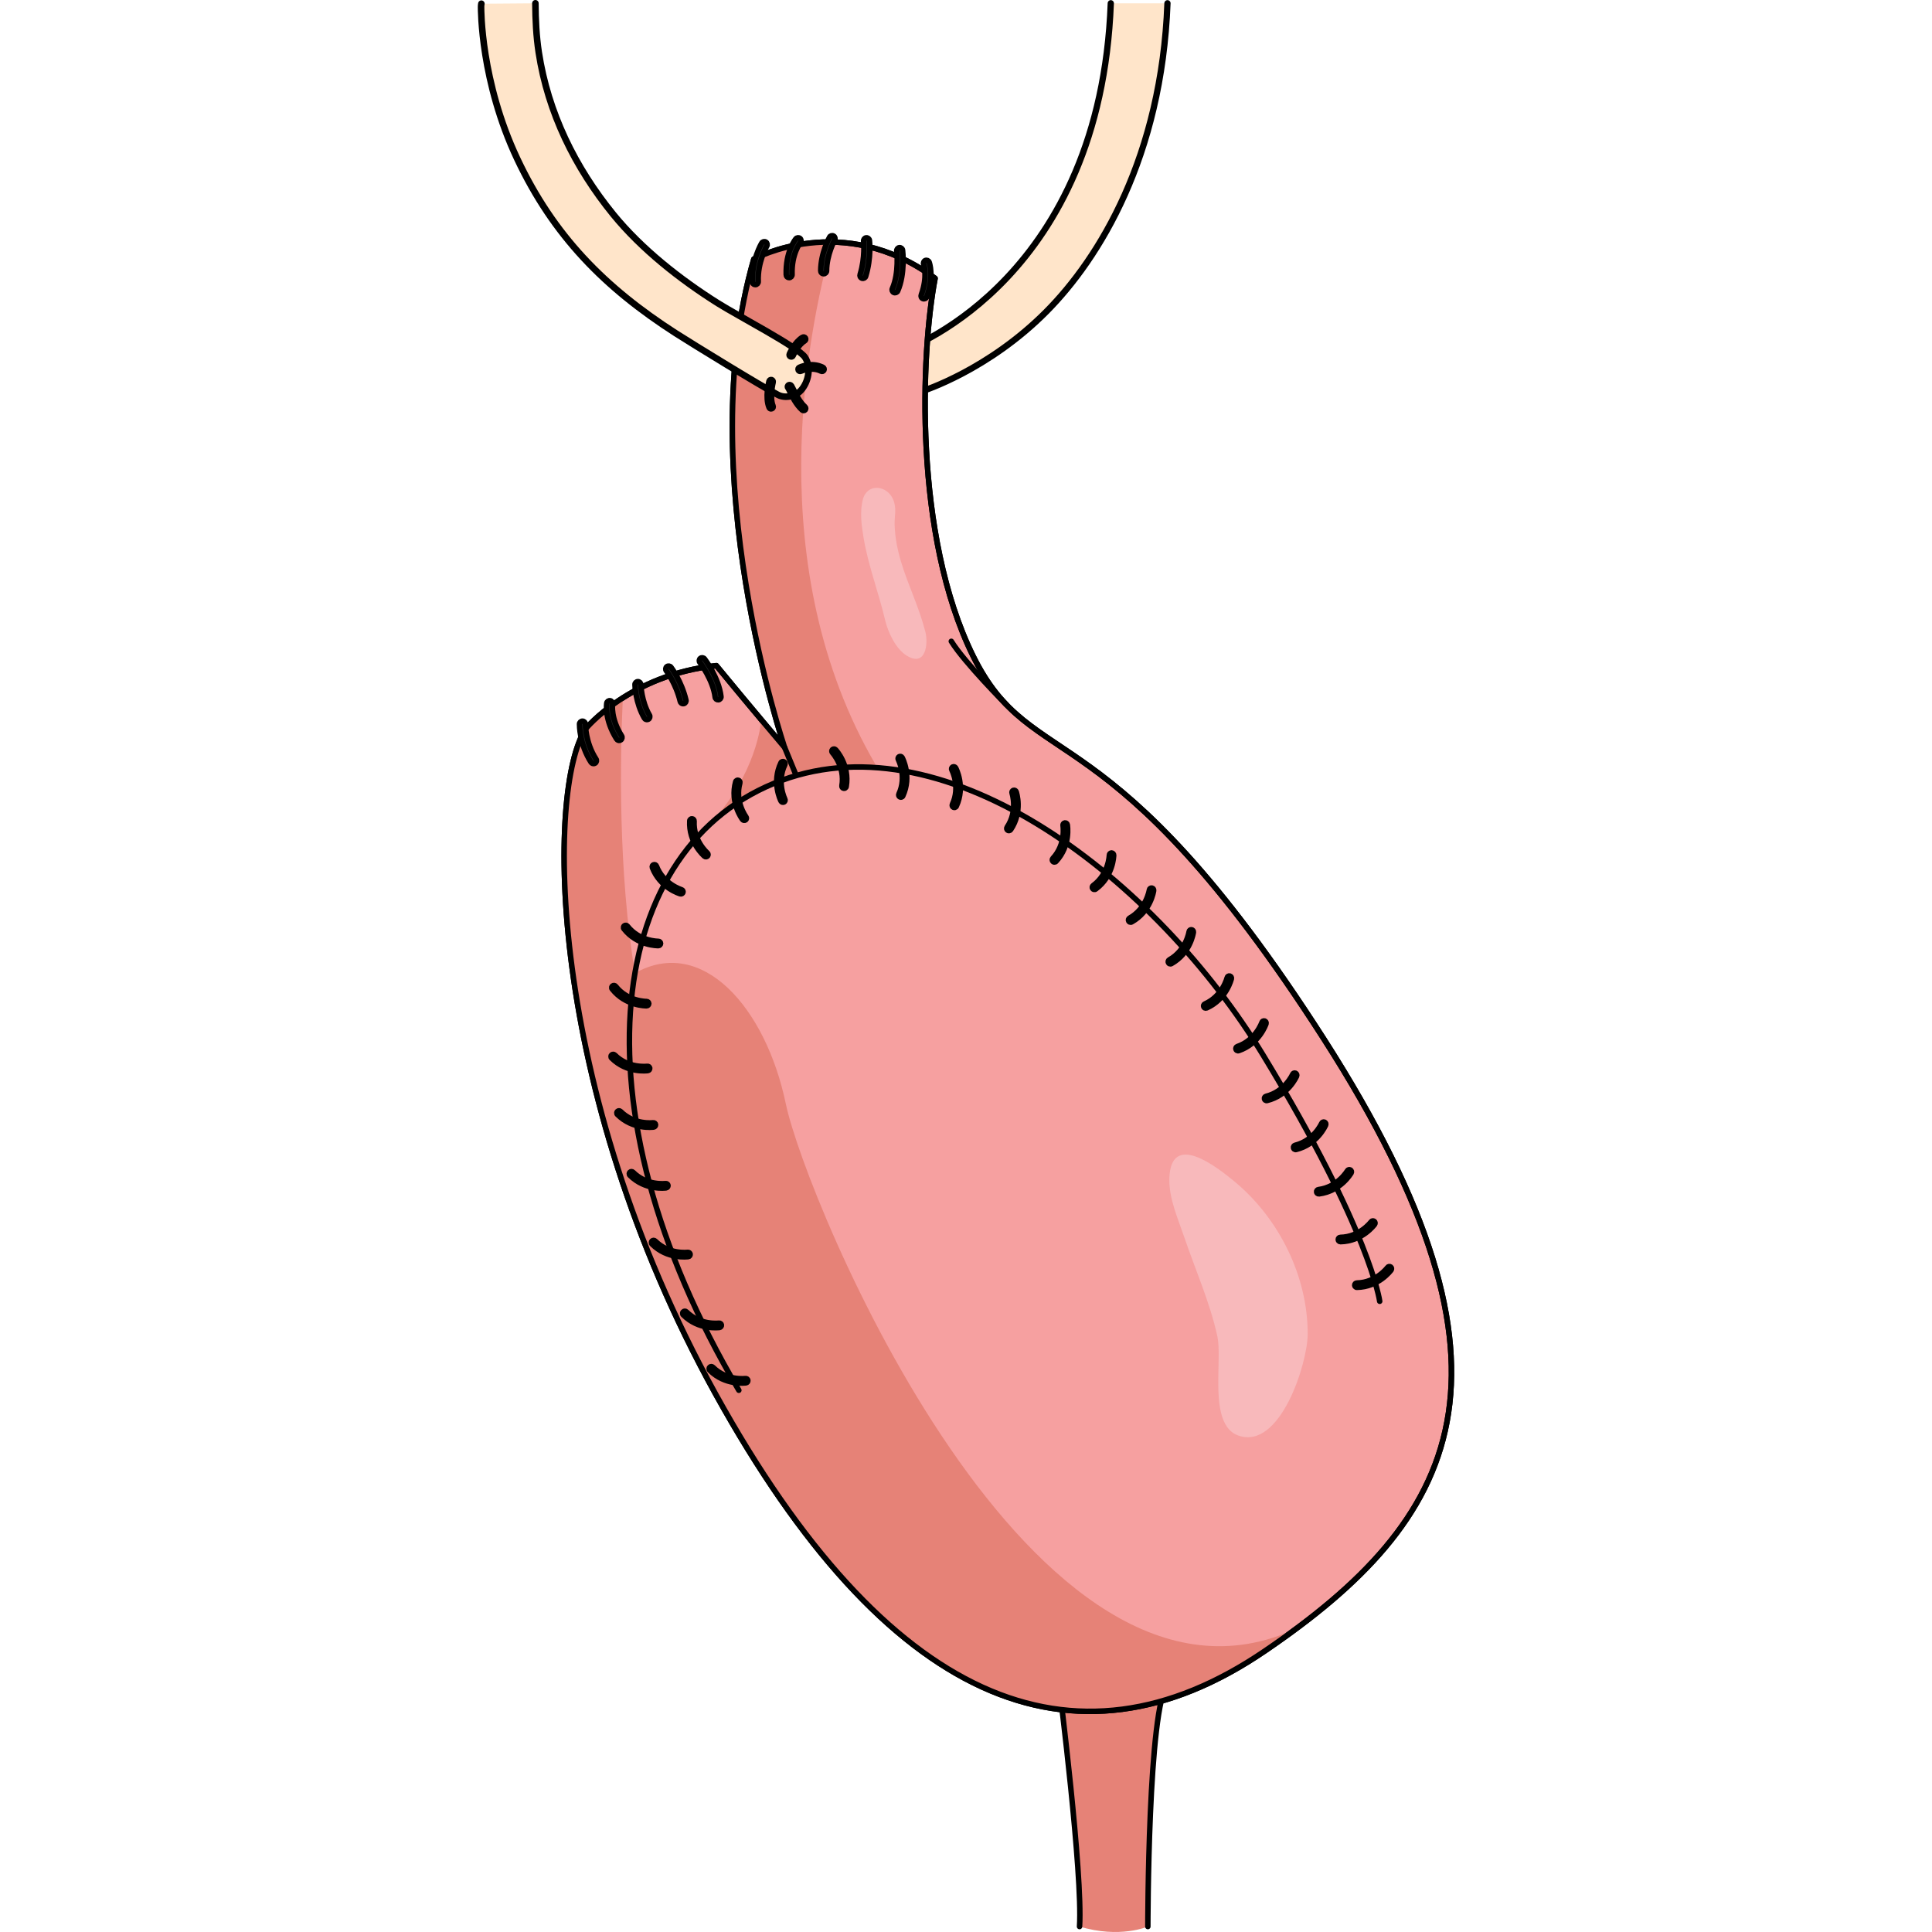 <?xml version="1.0" encoding="utf-8"?>
<!-- Created by: Science Figures, www.sciencefigures.org, Generator: Science Figures Editor -->
<!DOCTYPE svg PUBLIC "-//W3C//DTD SVG 1.1//EN" "http://www.w3.org/Graphics/SVG/1.1/DTD/svg11.dtd">
<svg version="1.1" id="Layer_1" xmlns="http://www.w3.org/2000/svg" xmlns:xlink="http://www.w3.org/1999/xlink" 
	 width="800px" height="800px" viewBox="0 0 178.213 352.619" enable-background="new 0 0 178.213 352.619"
	 xml:space="preserve">
<g>
	<path fill="#E68277" d="M106.151,307.954c0,0,4.291,34.065,3.679,43.669c7.358,2.241,12.468,0,12.468,0s-0.001-40.149,3.679-44.471
		C117.393,304.112,106.151,307.954,106.151,307.954z"/>
	<path fill="none" stroke="#000000" stroke-linecap="round" stroke-linejoin="round" stroke-miterlimit="10" d="M122.298,351.623
		c0,0-0.001-40.149,3.679-44.471"/>
	<path fill="none" stroke="#000000" stroke-linecap="round" stroke-linejoin="round" stroke-miterlimit="10" d="M106.151,307.954
		c0,0,4.291,34.065,3.679,43.669"/>
	
		<path fill="#FFE5CA" stroke="#000000" stroke-width="1.142" stroke-linecap="round" stroke-linejoin="round" stroke-miterlimit="10" d="
		M125.877,0.599c-1.062,27.934-12.375,46.475-22.1,56.272c-10.6,10.677-22.384,14.422-22.818,14.586
		c-0.178,0.068-0.359,0.117-0.539,0.149c-1.346,0.242-2.711-0.455-3.213-1.724c-0.571-1.437-0.756-5.477,0.742-6.049
		c1.572-0.603,35.692-13.49,37.583-63.235"/>
	<g>
		<g>
			<g>
				<path fill="#F6A0A0" stroke="#000000" stroke-linecap="round" stroke-linejoin="round" stroke-miterlimit="10" d="
					M50.382,47.283c0,0,16.223-8.953,33.082,3.514c-2.602,13.645-3.963,46.849,6.939,68.939
					c10.906,22.088,24.689,8.582,64.004,69.872c39.315,61.29,24.23,87.898-10.762,111.722
					c-34.995,23.827-69.111,9.365-100.23-46.882c-31.121-56.247-30.84-110.642-23.713-121.442c0,0,8.092-9.876,23.844-11.514
					c6.135,7.467,12.462,14.931,12.462,14.931S39.009,86.519,50.382,47.283z"/>
				<path fill="#E68277" d="M143.646,301.33c1.999-1.361,3.93-2.732,5.793-4.117l0,0c-48.023,22.439-89.575-78.245-93.225-95.768
					c-3.648-17.523-15.25-30.756-27.529-23.828c-3.057-18.494-2.729-39.059-2.213-50.247c-4.491,2.854-6.77,5.636-6.77,5.636
					c-7.127,10.801-7.408,65.195,23.713,121.442C74.534,310.695,108.65,325.157,143.646,301.33z"/>
				<path fill="#E68277" d="M40.563,152.251c7.996-6.495,11.99-9.827,20.772-11.474c-0.049-4.168-4.444-10.445-8.478-15.34
					c1.737,6.836,3.149,10.985,3.149,10.985s-1.735-2.047-4.267-5.067C51.558,133.346,50.194,142.973,40.563,152.251z"/>
				<path fill="#E68277" d="M72.62,139.59c-21.014-36.078-12.59-78.563-7.902-95.406c-8.406-0.164-14.336,3.1-14.336,3.1
					c-10.005,34.513,1.944,77.277,4.964,87.07l2.626,6.842C62.563,139.785,67.679,139.625,72.62,139.59z"/>
				<path fill="none" stroke="#000000" stroke-linecap="round" stroke-linejoin="round" stroke-miterlimit="10" d="M50.382,47.283
					c0,0,16.223-8.953,33.082,3.514c-2.602,13.645-3.963,46.849,6.939,68.939c10.906,22.088,24.689,8.582,64.004,69.872
					c39.315,61.29,24.23,87.898-10.762,111.722c-34.995,23.827-69.111,9.365-100.23-46.882
					c-31.121-56.247-30.84-110.642-23.713-121.442c0,0,8.092-9.876,23.844-11.514c6.135,7.467,12.462,14.931,12.462,14.931
					S39.009,86.519,50.382,47.283z"/>
			</g>
			<g>
				<g>
					<path fill="#2D2D2D" stroke="#000000" stroke-linecap="round" stroke-linejoin="round" stroke-miterlimit="10" d="
						M52.291,44.635c0,0-1.8,2.979-1.637,6.784"/>
					<path fill="#2D2D2D" stroke="#000000" stroke-linecap="round" stroke-linejoin="round" stroke-miterlimit="10" d="
						M50.153,51.609c-0.021-0.051-0.035-0.107-0.037-0.168c-0.162-3.922,1.641-6.959,1.717-7.084
						c0.154-0.252,0.481-0.334,0.734-0.182c0.254,0.15,0.336,0.482,0.186,0.737c-0.017,0.028-1.715,2.894-1.564,6.485
						c0.014,0.295-0.219,0.544-0.512,0.558C50.441,51.966,50.231,51.818,50.153,51.609z"/>
				</g>
				<g>
					<path fill="#2D2D2D" stroke="#000000" stroke-linecap="round" stroke-linejoin="round" stroke-miterlimit="10" d="
						M81.882,48.037c0,0,0.88,2.316-0.446,5.971"/>
					<path fill="#2D2D2D" stroke="#000000" stroke-linecap="round" stroke-linejoin="round" stroke-miterlimit="10" d="M80.934,54.2
						c-0.044-0.114-0.048-0.249,0.001-0.375c1.23-3.396,0.453-5.575,0.445-5.597c-0.104-0.279,0.037-0.586,0.313-0.691
						c0.277-0.102,0.584,0.035,0.689,0.311l0,0c0.039,0.104,0.936,2.545-0.441,6.346c-0.102,0.279-0.409,0.419-0.688,0.318
						C81.099,54.459,80.988,54.342,80.934,54.2z"/>
				</g>
				<g>
					<path fill="#2D2D2D" stroke="#000000" stroke-linecap="round" stroke-linejoin="round" stroke-miterlimit="10" d="
						M76.999,45.732c0,0,0.496,4.111-0.849,7.162"/>
					<path fill="#2D2D2D" stroke="#000000" stroke-linecap="round" stroke-linejoin="round" stroke-miterlimit="10" d="
						M75.649,53.088c-0.047-0.129-0.051-0.273,0.01-0.407c1.271-2.887,0.813-6.845,0.809-6.882c-0.035-0.297,0.174-0.564,0.471-0.6
						c0.292-0.037,0.554,0.17,0.595,0.467c0.021,0.175,0.493,4.295-0.892,7.445c-0.117,0.271-0.436,0.395-0.708,0.275
						C75.798,53.325,75.698,53.216,75.649,53.088z"/>
				</g>
				<g>
					<path fill="#2D2D2D" stroke="#000000" stroke-linecap="round" stroke-linejoin="round" stroke-miterlimit="10" d="
						M58.47,43.926c0,0-1.773,2.111-1.642,6.215"/>
					<path fill="#2D2D2D" stroke="#000000" stroke-linecap="round" stroke-linejoin="round" stroke-miterlimit="10" d="
						M56.327,50.334c-0.021-0.055-0.035-0.115-0.035-0.177c-0.139-4.259,1.688-6.481,1.766-6.573
						c0.19-0.227,0.528-0.258,0.756-0.067c0.226,0.188,0.259,0.527,0.066,0.753c-0.031,0.039-1.641,2.049-1.518,5.854
						c0.008,0.292-0.224,0.542-0.52,0.552C56.608,50.686,56.403,50.539,56.327,50.334z"/>
				</g>
				<g>
					<path fill="#2D2D2D" stroke="#000000" stroke-linecap="round" stroke-linejoin="round" stroke-miterlimit="10" d="
						M64.675,43.543c0,0-1.536,2.732-1.549,5.889"/>
					<path fill="#2D2D2D" stroke="#000000" stroke-linecap="round" stroke-linejoin="round" stroke-miterlimit="10" d="
						M62.624,49.625c-0.023-0.063-0.035-0.125-0.035-0.194c0.016-3.258,1.551-6.034,1.617-6.149c0.144-0.259,0.472-0.35,0.73-0.205
						c0.258,0.141,0.352,0.468,0.205,0.729c-0.014,0.025-1.467,2.658-1.48,5.63c0,0.298-0.244,0.536-0.539,0.534
						C62.894,49.967,62.7,49.824,62.624,49.625z"/>
				</g>
				<g>
					<path fill="#2D2D2D" stroke="#000000" stroke-linecap="round" stroke-linejoin="round" stroke-miterlimit="10" d="
						M70.95,43.936c0,0,0.362,3.014-0.66,6.338"/>
					<path fill="#2D2D2D" stroke="#000000" stroke-linecap="round" stroke-linejoin="round" stroke-miterlimit="10" d="
						M69.786,50.464c-0.039-0.106-0.049-0.228-0.011-0.347c0.976-3.171,0.647-6.088,0.644-6.117
						c-0.035-0.295,0.174-0.561,0.467-0.596c0.296-0.037,0.56,0.172,0.598,0.469c0.013,0.125,0.362,3.164-0.684,6.56
						c-0.085,0.286-0.385,0.442-0.667,0.357C69.969,50.738,69.845,50.615,69.786,50.464z"/>
				</g>
			</g>
			<g>
				<g>
					<path fill="#2D2D2D" stroke="#000000" stroke-linecap="round" stroke-linejoin="round" stroke-miterlimit="10" d="
						M19.101,132.158c0,0-0.041,3.482,2.027,6.681"/>
					<path fill="#2D2D2D" stroke="#000000" stroke-linecap="round" stroke-linejoin="round" stroke-miterlimit="10" d="
						M20.793,139.256c-0.046-0.034-0.085-0.078-0.117-0.125c-2.13-3.3-2.112-6.832-2.11-6.979c0.006-0.293,0.246-0.531,0.541-0.531
						c0.295,0.003,0.533,0.25,0.533,0.545c-0.002,0.032-0.012,3.362,1.939,6.382c0.159,0.245,0.086,0.581-0.16,0.741
						C21.222,139.417,20.969,139.396,20.793,139.256z"/>
				</g>
				<g>
					<path fill="#2D2D2D" stroke="#000000" stroke-linecap="round" stroke-linejoin="round" stroke-miterlimit="10" d="
						M40.958,120.584c0,0,2.51,3.293,2.898,6.605"/>
					<path fill="#2D2D2D" stroke="#000000" stroke-linecap="round" stroke-linejoin="round" stroke-miterlimit="10" d="
						M43.521,127.609c-0.104-0.087-0.181-0.211-0.197-0.356c-0.37-3.132-2.768-6.313-2.79-6.343
						c-0.182-0.238-0.137-0.576,0.102-0.756c0.232-0.178,0.563-0.134,0.75,0.104c0.105,0.139,2.6,3.451,3.003,6.869
						c0.037,0.292-0.177,0.56-0.472,0.596C43.771,127.738,43.63,127.695,43.521,127.609z"/>
				</g>
				<g>
					<path fill="#2D2D2D" stroke="#000000" stroke-linecap="round" stroke-linejoin="round" stroke-miterlimit="10" d="
						M24.069,128.416c0,0-0.461,2.719,1.732,6.19"/>
					<path fill="#2D2D2D" stroke="#000000" stroke-linecap="round" stroke-linejoin="round" stroke-miterlimit="10" d="
						M25.468,135.025c-0.045-0.035-0.088-0.08-0.119-0.131c-2.277-3.604-1.829-6.445-1.808-6.564c0.048-0.293,0.324-0.49,0.616-0.44
						c0.29,0.048,0.49,0.325,0.438,0.616c-0.007,0.049-0.375,2.598,1.659,5.814c0.156,0.25,0.082,0.583-0.17,0.74
						C25.888,135.189,25.639,135.166,25.468,135.025z"/>
				</g>
				<g>
					<path fill="#2D2D2D" stroke="#000000" stroke-linecap="round" stroke-linejoin="round" stroke-miterlimit="10" d="
						M29.224,124.941c0,0,0.059,3.133,1.648,5.863"/>
					<path fill="#2D2D2D" stroke="#000000" stroke-linecap="round" stroke-linejoin="round" stroke-miterlimit="10" d="
						M30.536,131.224c-0.051-0.04-0.092-0.089-0.128-0.148c-1.638-2.816-1.72-5.987-1.722-6.122
						c-0.008-0.295,0.229-0.541,0.524-0.548c0.294-0.007,0.542,0.228,0.548,0.526c0,0.028,0.082,3.033,1.576,5.602
						c0.148,0.258,0.063,0.588-0.193,0.734C30.942,131.383,30.704,131.357,30.536,131.224z"/>
				</g>
				<g>
					<path fill="#2D2D2D" stroke="#000000" stroke-linecap="round" stroke-linejoin="round" stroke-miterlimit="10" d="
						M34.833,122.101c0,0,1.836,2.415,2.641,5.8"/>
					<path fill="#2D2D2D" stroke="#000000" stroke-linecap="round" stroke-linejoin="round" stroke-miterlimit="10" d="
						M37.138,128.318c-0.089-0.07-0.158-0.173-0.187-0.293c-0.765-3.229-2.526-5.576-2.544-5.6c-0.179-0.236-0.135-0.571,0.1-0.752
						c0.236-0.18,0.57-0.134,0.754,0.104c0.074,0.102,1.915,2.542,2.734,6c0.072,0.289-0.107,0.577-0.396,0.647
						C37.432,128.462,37.265,128.42,37.138,128.318z"/>
				</g>
			</g>
			<path fill="none" stroke="#000000" stroke-linecap="round" stroke-linejoin="round" stroke-miterlimit="10" d="M96.498,128.635
				c0,0-7.671-7.699-10.073-11.588"/>
			<path fill="#F8B9BB" d="M135.157,251.245c-0.061,4.616,0.208,9.499,3.602,10.741c7.668,2.809,12.699-13.163,12.711-18.5
				c0.021-10.545-5.229-21.08-13.294-27.789c-3.386-2.817-11.688-9.25-11.954-0.645c-0.113,3.66,1.573,7.367,2.727,10.765
				c2.033,5.989,4.678,11.878,6.033,18.07C135.358,245.615,135.194,248.379,135.157,251.245z"/>
			<path fill="#F8B9BB" d="M79.56,108.936c-1.624-4.224-3.338-8.356-3.48-13.17c-0.05-1.628,0.422-2.938-0.254-4.568
				c-1.098-2.66-4.688-3.046-5.512-0.143c-0.643,2.268-0.269,4.917,0.117,7.2c0.854,5.054,2.744,9.923,3.91,14.909
				c0.522,2.23,1.96,5.291,3.964,6.513c3.474,2.113,3.936-2.175,3.385-4.362C81.132,113.105,80.354,111.009,79.56,108.936z"/>
		</g>
		<path fill="none" stroke="#000000" stroke-linecap="round" stroke-linejoin="round" stroke-miterlimit="10" d="M164.614,237.502
			c0,0-1.681-12.729-21.25-44.889c-19.568-32.16-57.417-61.38-87.864-50.196c-31.897,11.717-38.834,58.966-7.853,111.327"/>
		
			<line fill="none" stroke="#000000" stroke-linecap="round" stroke-linejoin="round" stroke-miterlimit="10" x1="56.008" y1="136.423" x2="57.972" y2="141.195"/>
		<g>
			<path fill="#2D2D2D" stroke="#000000" stroke-linecap="round" stroke-linejoin="round" stroke-miterlimit="10" d="
				M160.142,234.816c-0.057-0.065-0.092-0.152-0.093-0.246c-0.005-0.219,0.17-0.399,0.389-0.403c3.558-0.065,5.602-2.815,5.62-2.843
				c0.129-0.178,0.377-0.217,0.555-0.089c0.174,0.136,0.215,0.376,0.088,0.556c-0.092,0.124-2.285,3.095-6.248,3.168
				C160.327,234.962,160.214,234.906,160.142,234.816z"/>
			<path fill="#2D2D2D" stroke="#000000" stroke-linecap="round" stroke-linejoin="round" stroke-miterlimit="10" d="
				M157.136,226.485c-0.057-0.067-0.092-0.153-0.092-0.247c-0.005-0.22,0.17-0.4,0.389-0.404c3.558-0.066,5.602-2.814,5.619-2.843
				c0.13-0.178,0.377-0.216,0.555-0.089c0.174,0.137,0.216,0.377,0.089,0.555c-0.092,0.125-2.286,3.096-6.248,3.17
				C157.321,226.629,157.209,226.572,157.136,226.485z"/>
			<path fill="#2D2D2D" stroke="#000000" stroke-linecap="round" stroke-linejoin="round" stroke-miterlimit="10" d="
				M153.212,217.791c-0.062-0.059-0.107-0.142-0.117-0.236c-0.029-0.216,0.126-0.414,0.343-0.441c3.529-0.45,5.264-3.404,5.28-3.434
				c0.109-0.191,0.35-0.257,0.542-0.148c0.187,0.117,0.255,0.352,0.147,0.541c-0.078,0.134-1.939,3.326-5.869,3.826
				C153.413,217.914,153.296,217.871,153.212,217.791z"/>
			<path fill="#2D2D2D" stroke="#000000" stroke-linecap="round" stroke-linejoin="round" stroke-miterlimit="10" d="
				M149.027,209.734c-0.069-0.053-0.123-0.129-0.144-0.223c-0.053-0.211,0.078-0.426,0.289-0.479c3.455-0.85,4.842-3.98,4.855-4.012
				c0.086-0.202,0.318-0.295,0.521-0.21c0.199,0.096,0.293,0.321,0.207,0.521c-0.061,0.142-1.546,3.524-5.395,4.47
				C149.241,209.833,149.119,209.804,149.027,209.734z"/>
			<path fill="#2D2D2D" stroke="#000000" stroke-linecap="round" stroke-linejoin="round" stroke-miterlimit="10" d="
				M143.726,200.795c-0.07-0.053-0.125-0.129-0.145-0.223c-0.053-0.211,0.078-0.425,0.289-0.479c3.455-0.849,4.842-3.98,4.854-4.012
				c0.087-0.203,0.319-0.294,0.522-0.209c0.199,0.096,0.293,0.32,0.207,0.521c-0.061,0.142-1.546,3.523-5.394,4.469
				C143.938,200.895,143.817,200.863,143.726,200.795z"/>
			<path fill="#2D2D2D" stroke="#000000" stroke-linecap="round" stroke-linejoin="round" stroke-miterlimit="10" d="
				M138.537,191.72c-0.073-0.046-0.135-0.118-0.163-0.21c-0.07-0.205,0.043-0.43,0.248-0.502c3.37-1.139,4.485-4.377,4.495-4.41
				c0.069-0.209,0.292-0.32,0.503-0.254c0.207,0.08,0.318,0.296,0.25,0.503c-0.05,0.147-1.241,3.643-4.994,4.913
				C138.757,191.801,138.634,191.78,138.537,191.72z"/>
			<path fill="#2D2D2D" stroke="#000000" stroke-linecap="round" stroke-linejoin="round" stroke-miterlimit="10" d="
				M132.681,183.954c-0.076-0.038-0.145-0.104-0.18-0.194c-0.09-0.197,0.001-0.432,0.199-0.521c3.252-1.443,4.065-4.771,4.072-4.805
				c0.05-0.216,0.262-0.346,0.477-0.299c0.215,0.06,0.345,0.266,0.297,0.477c-0.037,0.151-0.902,3.742-4.521,5.352
				C132.908,184.014,132.783,184.006,132.681,183.954z"/>
			<path fill="#2D2D2D" stroke="#000000" stroke-linecap="round" stroke-linejoin="round" stroke-miterlimit="10" d="
				M126.255,175.897c-0.08-0.032-0.154-0.092-0.197-0.177c-0.105-0.189-0.037-0.43,0.152-0.537c3.105-1.732,3.613-5.121,3.617-5.154
				c0.031-0.221,0.231-0.37,0.449-0.342c0.218,0.039,0.367,0.234,0.338,0.448c-0.022,0.155-0.559,3.808-4.018,5.74
				C126.487,175.938,126.36,175.939,126.255,175.897z"/>
			<path fill="#2D2D2D" stroke="#000000" stroke-linecap="round" stroke-linejoin="round" stroke-miterlimit="10" d="
				M119.001,168.289c-0.08-0.031-0.154-0.092-0.197-0.178c-0.105-0.188-0.038-0.43,0.152-0.536c3.105-1.733,3.613-5.122,3.618-5.155
				c0.03-0.22,0.23-0.369,0.448-0.342c0.219,0.041,0.367,0.235,0.338,0.449c-0.022,0.154-0.559,3.807-4.018,5.74
				C119.233,168.328,119.106,168.331,119.001,168.289z"/>
			<path fill="#2D2D2D" stroke="#000000" stroke-linecap="round" stroke-linejoin="round" stroke-miterlimit="10" d="
				M112.444,162.332c-0.082-0.021-0.165-0.072-0.219-0.15c-0.127-0.174-0.09-0.422,0.086-0.553c2.869-2.1,2.957-5.525,2.959-5.559
				c0.002-0.223,0.182-0.395,0.402-0.395c0.222,0.014,0.393,0.188,0.391,0.404c-0.004,0.156-0.088,3.847-3.283,6.189
				C112.68,162.344,112.554,162.361,112.444,162.332z"/>
			<path fill="#2D2D2D" stroke="#000000" stroke-linecap="round" stroke-linejoin="round" stroke-miterlimit="10" d="
				M105.222,157.34c-0.087-0.006-0.176-0.039-0.243-0.107c-0.159-0.146-0.169-0.398-0.021-0.56c2.421-2.604,1.861-5.983,1.854-6.017
				c-0.037-0.219,0.105-0.424,0.322-0.463c0.221-0.029,0.422,0.109,0.459,0.322c0.026,0.154,0.643,3.795-2.053,6.698
				C105.454,157.307,105.335,157.348,105.222,157.34z"/>
			<path fill="#2D2D2D" stroke="#000000" stroke-linecap="round" stroke-linejoin="round" stroke-miterlimit="10" d="
				M96.967,151.601c-0.088,0.008-0.181-0.013-0.259-0.07c-0.179-0.118-0.226-0.365-0.105-0.548c1.992-2.945,0.92-6.199,0.909-6.23
				c-0.071-0.211,0.038-0.435,0.245-0.508c0.214-0.062,0.434,0.045,0.505,0.248c0.049,0.148,1.218,3.652-1.001,6.936
				C97.19,151.531,97.08,151.59,96.967,151.601z"/>
			<path fill="#2D2D2D" stroke="#000000" stroke-linecap="round" stroke-linejoin="round" stroke-miterlimit="10" d="
				M87.079,147.368c-0.086,0.021-0.181,0.017-0.268-0.028c-0.196-0.088-0.282-0.324-0.193-0.524c1.496-3.226-0.084-6.265-0.1-6.295
				c-0.105-0.196-0.031-0.436,0.16-0.54c0.203-0.096,0.436-0.027,0.539,0.164c0.072,0.139,1.787,3.409,0.123,7.004
				C87.288,147.266,87.188,147.34,87.079,147.368z"/>
			<path fill="#2D2D2D" stroke="#000000" stroke-linecap="round" stroke-linejoin="round" stroke-miterlimit="10" d="
				M77.314,145.486c-0.086,0.021-0.181,0.017-0.267-0.029c-0.197-0.088-0.282-0.323-0.193-0.523c1.496-3.227-0.084-6.266-0.1-6.295
				c-0.105-0.197-0.032-0.436,0.16-0.541c0.203-0.094,0.436-0.025,0.538,0.166c0.072,0.137,1.786,3.408,0.123,7.004
				C77.524,145.383,77.425,145.457,77.314,145.486z"/>
			<path fill="#2D2D2D" stroke="#000000" stroke-linecap="round" stroke-linejoin="round" stroke-miterlimit="10" d="
				M67.046,143.836c-0.076,0.043-0.169,0.063-0.266,0.042c-0.213-0.034-0.356-0.239-0.322-0.456c0.606-3.503-1.71-6.029-1.732-6.052
				c-0.152-0.163-0.145-0.413,0.014-0.564c0.172-0.146,0.414-0.137,0.563,0.021c0.105,0.113,2.61,2.826,1.94,6.729
				C67.222,143.681,67.145,143.781,67.046,143.836z"/>
			<path fill="#2D2D2D" stroke="#000000" stroke-linecap="round" stroke-linejoin="round" stroke-miterlimit="10" d="
				M55.602,138.996c0.085-0.021,0.181-0.014,0.267,0.033c0.196,0.09,0.277,0.328,0.184,0.526c-1.55,3.2-0.021,6.267-0.006,6.296
				c0.104,0.197,0.025,0.436-0.168,0.539c-0.205,0.091-0.436,0.016-0.535-0.176c-0.07-0.139-1.729-3.438-0.008-7.004
				C55.39,139.096,55.491,139.022,55.602,138.996z"/>
			<path fill="#2D2D2D" stroke="#000000" stroke-linecap="round" stroke-linejoin="round" stroke-miterlimit="10" d="
				M47.294,142.423c0.08-0.035,0.174-0.046,0.267-0.016c0.209,0.056,0.332,0.274,0.275,0.487c-0.956,3.424,1.095,6.168,1.114,6.197
				c0.135,0.176,0.102,0.423-0.07,0.559c-0.186,0.127-0.426,0.096-0.559-0.077c-0.094-0.124-2.314-3.075-1.252-6.892
				C47.103,142.56,47.19,142.469,47.294,142.423z"/>
			<path fill="#2D2D2D" stroke="#000000" stroke-linecap="round" stroke-linejoin="round" stroke-miterlimit="10" d="
				M38.853,149.514c0.072-0.053,0.162-0.081,0.258-0.072c0.216,0.01,0.383,0.197,0.373,0.416c-0.206,3.549,2.381,5.797,2.408,5.816
				c0.168,0.145,0.188,0.395,0.049,0.563c-0.153,0.164-0.395,0.185-0.561,0.045c-0.119-0.102-2.918-2.513-2.691-6.469
				C38.696,149.688,38.761,149.58,38.853,149.514z"/>
			<path fill="#2D2D2D" stroke="#000000" stroke-linecap="round" stroke-linejoin="round" stroke-miterlimit="10" d="
				M31.886,158.002c0.045-0.078,0.114-0.141,0.205-0.172c0.202-0.08,0.432,0.023,0.512,0.227c1.266,3.322,4.546,4.313,4.578,4.321
				c0.213,0.063,0.334,0.28,0.275,0.491c-0.073,0.213-0.285,0.33-0.494,0.271c-0.148-0.045-3.689-1.099-5.104-4.799
				C31.814,158.224,31.829,158.098,31.886,158.002z"/>
			<path fill="#2D2D2D" stroke="#000000" stroke-linecap="round" stroke-linejoin="round" stroke-miterlimit="10" d="
				M26.603,169.191c0.02-0.089,0.066-0.169,0.145-0.225c0.169-0.138,0.42-0.105,0.557,0.064c2.191,2.798,5.617,2.772,5.65,2.773
				c0.224-0.004,0.402,0.168,0.41,0.387c-0.008,0.225-0.175,0.399-0.394,0.405c-0.153,0.001-3.849,0.042-6.294-3.073
				C26.599,169.424,26.577,169.3,26.603,169.191z"/>
			<path fill="#2D2D2D" stroke="#000000" stroke-linecap="round" stroke-linejoin="round" stroke-miterlimit="10" d="
				M24.452,180.172c0.02-0.088,0.066-0.168,0.145-0.224c0.169-0.138,0.42-0.106,0.557,0.063c2.191,2.799,5.618,2.773,5.651,2.774
				c0.223-0.005,0.401,0.169,0.409,0.387c-0.008,0.225-0.175,0.399-0.394,0.405c-0.153,0.002-3.849,0.041-6.294-3.073
				C24.448,180.406,24.427,180.281,24.452,180.172z"/>
			<path fill="#2D2D2D" stroke="#000000" stroke-linecap="round" stroke-linejoin="round" stroke-miterlimit="10" d="
				M24.311,192.787c0.009-0.088,0.046-0.174,0.116-0.238c0.152-0.158,0.404-0.156,0.561-0.004c2.514,2.513,5.913,2.074,5.945,2.072
				c0.221-0.032,0.419,0.119,0.453,0.334c0.02,0.225-0.125,0.418-0.342,0.45c-0.152,0.02-3.816,0.505-6.619-2.293
				C24.335,193.021,24.299,192.899,24.311,192.787z"/>
			<path fill="#2D2D2D" stroke="#000000" stroke-linecap="round" stroke-linejoin="round" stroke-miterlimit="10" d="
				M25.374,203.092c0.008-0.088,0.046-0.174,0.115-0.238c0.152-0.158,0.406-0.156,0.561-0.006c2.515,2.515,5.914,2.076,5.946,2.073
				c0.221-0.031,0.419,0.12,0.453,0.335c0.019,0.225-0.126,0.418-0.342,0.45c-0.153,0.02-3.815,0.505-6.618-2.293
				C25.398,203.325,25.362,203.204,25.374,203.092z"/>
			<path fill="#2D2D2D" stroke="#000000" stroke-linecap="round" stroke-linejoin="round" stroke-miterlimit="10" d="
				M27.649,214.188c0.009-0.088,0.047-0.173,0.117-0.238c0.152-0.157,0.404-0.156,0.56-0.004c2.515,2.514,5.913,2.075,5.946,2.072
				c0.22-0.031,0.418,0.119,0.453,0.334c0.019,0.225-0.126,0.418-0.342,0.45c-0.153,0.02-3.816,0.507-6.619-2.292
				C27.675,214.422,27.639,214.301,27.649,214.188z"/>
			<path fill="#2D2D2D" stroke="#000000" stroke-linecap="round" stroke-linejoin="round" stroke-miterlimit="10" d="M31.69,226.742
				c0.009-0.089,0.046-0.174,0.116-0.239c0.151-0.157,0.405-0.155,0.56-0.005c2.515,2.514,5.914,2.076,5.946,2.073
				c0.221-0.031,0.419,0.119,0.453,0.335c0.019,0.224-0.126,0.417-0.342,0.449c-0.153,0.021-3.815,0.506-6.618-2.292
				C31.716,226.976,31.679,226.854,31.69,226.742z"/>
			<path fill="#2D2D2D" stroke="#000000" stroke-linecap="round" stroke-linejoin="round" stroke-miterlimit="10" d="
				M37.392,239.667c0.01-0.089,0.047-0.173,0.117-0.239c0.152-0.158,0.404-0.155,0.561-0.004c2.514,2.514,5.913,2.076,5.945,2.072
				c0.221-0.031,0.419,0.119,0.453,0.334c0.02,0.225-0.125,0.418-0.342,0.451c-0.152,0.02-3.816,0.505-6.619-2.293
				C37.417,239.9,37.381,239.779,37.392,239.667z"/>
			<path fill="#2D2D2D" stroke="#000000" stroke-linecap="round" stroke-linejoin="round" stroke-miterlimit="10" d="
				M42.224,249.777c0.009-0.089,0.046-0.174,0.116-0.239c0.152-0.157,0.405-0.155,0.56-0.004c2.515,2.515,5.914,2.075,5.946,2.073
				c0.221-0.033,0.419,0.118,0.453,0.334c0.019,0.224-0.126,0.417-0.342,0.449c-0.153,0.02-3.815,0.506-6.618-2.291
				C42.249,250.012,42.212,249.889,42.224,249.777z"/>
		</g>
	</g>
	
		<path fill="#FFE5CA" stroke="#000000" stroke-width="1.197" stroke-linecap="round" stroke-linejoin="round" stroke-miterlimit="10" d="
		M10.516,0.599c0.02,3.019,0.154,5.988,0.613,8.981c1.68,10.969,6.604,20.967,13.602,29.561
		c5.146,6.318,12.236,11.893,19.126,16.224c3.708,2.33,14.656,8.021,15.865,9.848c1.185,1.793,0.643,4.551-0.771,6.07
		c-0.984,1.057-2.803,1.479-4.156,0.789c-2.769-1.408-15.507-9.225-18.641-11.234C23.143,52.484,13.813,43.022,7.196,28.979
		C0.522,14.811,0.6,1.726,0.599,1.247C0.598,1.052,0.617,0.862,0.653,0.675"/>
	<g>
		
			<path fill="#2D2D2D" stroke="#000000" stroke-width="1.197" stroke-linecap="round" stroke-linejoin="round" stroke-miterlimit="10" d="
			M57.206,65.065c-0.041,0-0.081-0.008-0.12-0.025c-0.151-0.065-0.22-0.242-0.153-0.394c0.038-0.089,0.968-2.178,2.38-3.011
			c0.144-0.086,0.327-0.037,0.409,0.104c0.084,0.143,0.037,0.325-0.105,0.409c-1.247,0.737-2.127,2.718-2.137,2.737
			C57.431,64.999,57.32,65.065,57.206,65.065z"/>
		
			<path fill="#2D2D2D" stroke="#000000" stroke-width="1.197" stroke-linecap="round" stroke-linejoin="round" stroke-miterlimit="10" d="
			M58.836,67.694c-0.111,0-0.219-0.062-0.271-0.17c-0.071-0.148-0.008-0.326,0.141-0.399c0.087-0.043,2.192-1.03,4.254,0.003
			c0.148,0.073,0.208,0.253,0.135,0.4c-0.073,0.148-0.259,0.206-0.401,0.135c-1.806-0.9-3.708-0.006-3.729,0.002
			C58.923,67.685,58.879,67.694,58.836,67.694z"/>
		
			<path fill="#2D2D2D" stroke="#000000" stroke-width="1.197" stroke-linecap="round" stroke-linejoin="round" stroke-miterlimit="10" d="
			M59.464,74.848c-0.071,0-0.143-0.024-0.198-0.076c-1.099-0.979-1.874-2.581-2.29-3.442c-0.102-0.209-0.215-0.443-0.265-0.521
			c-0.097-0.075-0.14-0.205-0.099-0.326c0.053-0.159,0.229-0.24,0.378-0.191c0.175,0.059,0.241,0.197,0.524,0.779
			c0.397,0.823,1.139,2.354,2.148,3.256c0.124,0.109,0.134,0.299,0.024,0.422C59.628,74.813,59.546,74.848,59.464,74.848z"/>
		
			<path fill="#2D2D2D" stroke="#000000" stroke-width="1.197" stroke-linecap="round" stroke-linejoin="round" stroke-miterlimit="10" d="
			M53.533,74.542c-0.115,0-0.227-0.068-0.274-0.182c-0.766-1.786-0.047-4.656-0.015-4.777c0.042-0.16,0.207-0.251,0.363-0.216
			c0.16,0.041,0.257,0.203,0.216,0.363c-0.007,0.028-0.7,2.796-0.015,4.394c0.065,0.152-0.005,0.328-0.157,0.393
			C53.613,74.533,53.573,74.542,53.533,74.542z"/>
	</g>
</g>
</svg>
